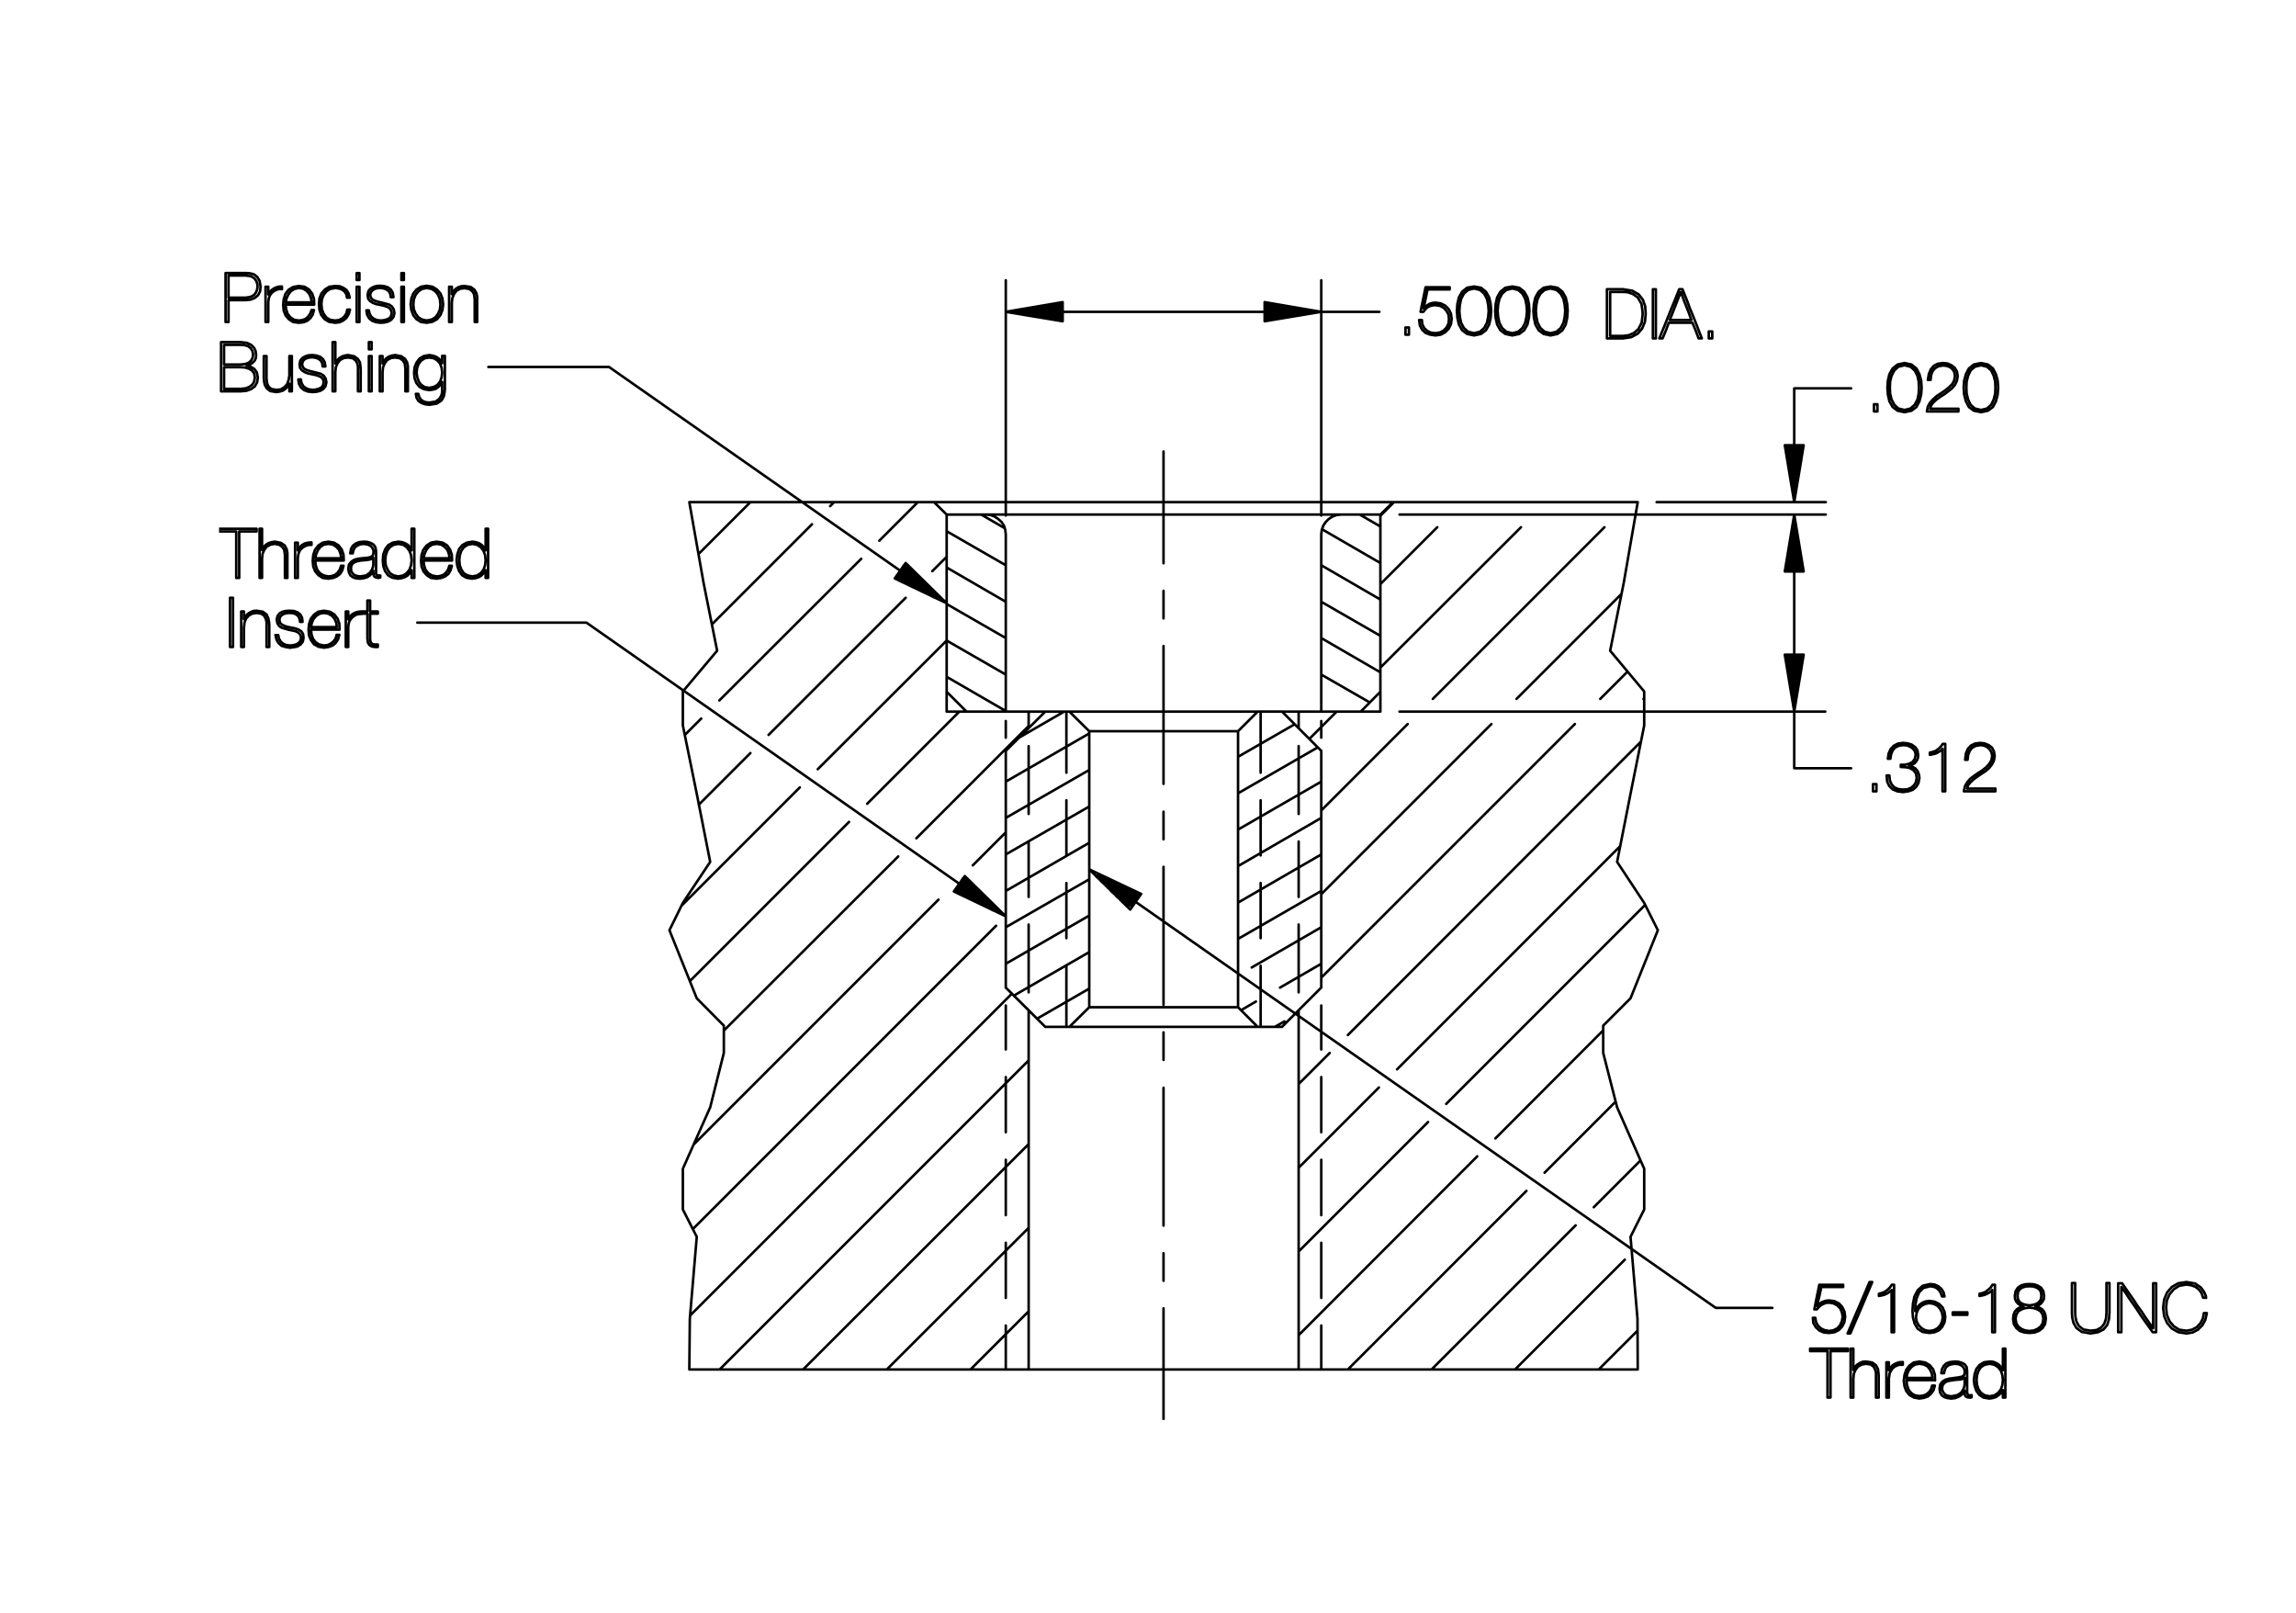<?xml version="1.0" encoding="utf-8"?>
<!-- Generator: Adobe Illustrator 15.1.0, SVG Export Plug-In . SVG Version: 6.00 Build 0)  -->
<!DOCTYPE svg PUBLIC "-//W3C//DTD SVG 1.1//EN" "http://www.w3.org/Graphics/SVG/1.1/DTD/svg11.dtd">
<svg version="1.1" id="Layer_1" xmlns="http://www.w3.org/2000/svg" xmlns:xlink="http://www.w3.org/1999/xlink" x="0px" y="0px"
	 width="262px" height="184px" viewBox="0 0 262 184" enable-background="new 0 0 262 184" xml:space="preserve">
<g>
	<g>
		<defs>
			<rect id="SVGID_1_" x="25" y="31" width="227" height="131"/>
		</defs>
		<clipPath id="SVGID_2_">
			<use xlink:href="#SVGID_1_"  overflow="visible"/>
		</clipPath>
		
			<path clip-path="url(#SVGID_2_)" fill="none" stroke="#000000" stroke-width="0.288" stroke-linecap="round" stroke-linejoin="round" stroke-miterlimit="10" d="
			M132.771,51.507v12.756 M132.771,67.409v3.146 M132.771,73.702v15.732 M132.771,92.609v3.146 M132.771,98.901v15.732
			 M132.771,117.78v3.146 M132.771,124.102v15.731 M132.771,142.979v3.146 M132.771,149.272V162l0,0 M157.518,58.707l1.445-1.417
			 M153.039,58.707h-40.507 M143.854,81.186v6.973 M143.854,91.305v6.292 M143.854,100.744v6.293 M143.854,110.184v6.973l0,0
			 M121.688,88.159v-6.973 M121.688,91.305v6.292 M121.688,100.744v6.293 M121.688,110.184v6.973l0,0 M141.275,114.917V83.425
			 M124.296,83.425v31.492 M114.771,112.678V85.664 M150.771,85.664v27.014 M148.191,92.864v-7.739 M148.191,96.011v6.321
			 M148.191,105.479v7.738l0,0 M117.379,92.864v-7.739 M117.379,96.011v6.321 M117.379,105.479v7.738l0,0 M117.379,117.156
			L117.379,117.156 M119.279,117.156l-1.899-1.898 M146.293,117.156l1.898-1.898 M119.279,81.186l-4.507,4.479 M150.771,85.664
			l-4.479-4.479 M150.771,82.263v1.899 M114.771,114.719v5.018 M114.771,122.883v6.293 M114.771,132.321v6.321 M114.771,141.789
			v6.293 M114.771,151.229v5.018l0,0 M150.771,119.736v-5.018 M150.771,122.883v6.293 M150.771,132.321v6.321 M150.771,141.789
			v6.293 M150.771,151.229v5.018l0,0 M124.296,114.917l-2.268,2.239 M143.515,117.156l-2.239-2.239 M122.028,117.156h-2.75
			 M122.028,117.156h21.486h2.778 M146.293,81.186h-2.778h-21.486h-2.75 M122.028,81.186l2.268,2.239 M141.275,83.425l2.239-2.239
			 M141.275,83.425h-16.979 M124.296,114.917h16.979 M148.191,115.258v40.988 M108.025,81.186v-2.268 M157.518,78.918v2.268h-2.239
			 M110.293,81.186h-2.268 M185.297,66.446l1.587-9.156 M185.297,66.446l-1.56,7.795l3.884,4.649v3.883l-1.56,7.795l0,0l-1.53,7.767
			l3.09,4.677l1.559,3.118l-3.118,7.767l-3.118,3.118v3.118l1.588,6.208l0,0l0,0l3.09,7.001v4.649l-1.56,3.118l0,0l0.794,9.354l0,0
			l0.028,5.783 M158.963,57.29H106.58 M158.963,57.29h27.921 M186.884,156.246h-38.692h-30.812 M117.379,115.258l-2.608-2.58
			 M148.191,115.258l2.58-2.58 M125.827,99.922h-0.793l0.283,0.284h1.134l0.595,0.283H125.6l0.312,0.283h1.729l0.596,0.283h-2.041
			l0.283,0.284h2.353l0.595,0.283h-2.665l0.283,0.283h2.977 M130.079,102.189h-2.75l0.312,0.284h2.24l-0.199,0.283h-1.757
			l0.283,0.283h1.276l-0.199,0.284h-0.793 M128.973,103.777l1.247-1.786l-5.924-2.806L128.973,103.777 M129.597,102.898
			l66.188,46.317h6.463 M207.038,149.386h0.283l0.227-0.255l0.256-0.227l0.283-0.142l0.283-0.113l0.34-0.028l0.511,0.085
			l0.425,0.227l0.341,0.34l0.198,0.454l0.085,0.481l-0.085,0.511l-0.198,0.453l-0.312,0.368l-0.453,0.228l-0.511,0.085l-0.481-0.085
			l-0.425-0.199l-0.341-0.312l-0.227-0.396l-0.085-0.511h-0.283l0.057,0.596l0.283,0.481l0.396,0.369l0.511,0.227l0.595,0.057
			l0.624-0.085l0.51-0.256l0.369-0.396l0.255-0.51l0.085-0.624l-0.085-0.595l-0.255-0.511l-0.369-0.396l-0.51-0.256l-0.624-0.085
			l-0.312,0.028l-0.283,0.085l-0.283,0.114l-0.228,0.198l-0.227,0.227v-0.028l0.085-0.511l0.142-0.566l0.114-0.539l0.113-0.538
			h0.623h0.624h0.623h0.624v-0.255h-0.681h-0.68h-0.681h-0.681l-0.142,0.708l-0.142,0.681l-0.142,0.709L207.038,149.386
			 M211.46,151.398l-0.312,0.737 M211.46,151.398l0.312-0.737l0.312-0.708l0.312-0.737l0.312-0.737l0.312-0.736l0.312-0.737
			l0.312-0.737h-0.312l-0.312,0.737l-0.312,0.737l-0.312,0.736l-0.312,0.737l-0.312,0.709l-0.312,0.736l-0.312,0.737l-0.312,0.737
			h0.312 M215.882,146.58h0.255H215.882l-0.227,0.312l-0.255,0.255l-0.312,0.227l-0.34,0.143l-0.34,0.085v0.255l0.312-0.057
			l0.312-0.085l0.312-0.142l0.255-0.171l0.255-0.227v0.596v0.623v0.596v0.595v0.596v0.624v0.595v0.596h0.283v-0.652v-0.681v-0.68
			v-0.681v-0.68v-0.681v-0.652v-0.708 M219.681,151.768l0.481,0.085 M219.681,151.768l-0.397-0.228l-0.34-0.34l-0.227-0.425
			l-0.085-0.482l0.085-0.51l0.198-0.454l0.34-0.34l0.426-0.227l0.481-0.085l0.511,0.085l0.425,0.227l0.312,0.368l0.198,0.426
			l0.085,0.51l-0.085,0.482l-0.198,0.425l-0.312,0.34l-0.425,0.228l-0.511,0.085 M221.892,147.912l-0.113-0.482l-0.256-0.396
			l-0.34-0.283l-0.425-0.198l-0.511-0.057l-0.851,0.198l-0.566,0.51l-0.369,0.709l-0.17,0.822l-0.057,0.821l0.057,0.766l0.199,0.709
			l0.34,0.566l0.566,0.369l0.766,0.113l0.596-0.085l0.51-0.227l0.368-0.397l0.256-0.51l0.085-0.596l-0.085-0.595l-0.228-0.511
			l-0.396-0.396l-0.51-0.256l-0.596-0.085l-0.425,0.057l-0.369,0.143l-0.34,0.255l-0.283,0.312l-0.198,0.396v-0.028l0.028-0.708
			l0.142-0.737L219,147.43 M219,147.43l0.481-0.481l0.766-0.198l0.397,0.057l0.34,0.142l0.283,0.255l0.198,0.312l0.142,0.396h0.284
			 M224.499,149.727v0.283V149.727h-0.851h-0.821v0.283h0.821h0.851 M227.362,146.58h0.283H227.362l-0.198,0.312l-0.284,0.255
			l-0.283,0.227l-0.34,0.143l-0.369,0.085v0.255l0.312-0.057l0.312-0.085l0.312-0.142l0.284-0.171l0.227-0.227v0.596v0.623v0.596
			v0.595v0.596v0.624v0.595v0.596h0.312v-0.652v-0.681v-0.68v-0.681v-0.68v-0.681v-0.652v-0.708 M233.173,150.463l-0.085,0.511
			l-0.227,0.368l-0.369,0.283l-0.425,0.171l-0.481,0.057l-0.482-0.057l-0.425-0.171l-0.369-0.283l-0.227-0.368l-0.085-0.511
			l0.085-0.481l0.227-0.368l0.369-0.228l0.425-0.142l0.482-0.057l0.481,0.057l0.425,0.142l0.369,0.228l0.227,0.368L233.173,150.463
			 M229.941,148.195l-0.028-0.34 M229.941,148.195l0.142,0.312l0.198,0.228l0.284,0.198l0.34,0.113l0,0l-0.396,0.113l-0.341,0.198
			l-0.255,0.284l-0.142,0.368l-0.057,0.453l0.085,0.596l0.283,0.453l0.397,0.341l0.51,0.17l0.596,0.057l0.595-0.057l0.511-0.198
			l0.396-0.312l0.283-0.453l0.085-0.624l-0.057-0.425l-0.142-0.368l-0.255-0.284l-0.34-0.198l-0.397-0.113l0,0l0.341-0.113
			l0.283-0.198l0.198-0.256l0.142-0.283l0.028-0.34l-0.085-0.539l-0.255-0.396l-0.396-0.255l-0.454-0.142l-0.481-0.028
			 M231.586,146.495l-0.482,0.028l-0.481,0.142l-0.369,0.255l-0.255,0.396l-0.085,0.539 M232.946,147.855l-0.057,0.396l-0.227,0.312
			l-0.284,0.198l-0.396,0.113l-0.396,0.057l-0.397-0.057l-0.396-0.113l-0.312-0.198l-0.199-0.312l-0.057-0.396l0.057-0.454
			l0.199-0.312l0.312-0.198l0.368-0.113l0.426-0.028l0.425,0.028l0.368,0.113l0.312,0.198l0.198,0.312L232.946,147.855
			 M236.433,147.231v-0.821 M236.433,147.231v0.851v0.851v0.822l0.028,0.538l0.142,0.624l0.341,0.595l0.623,0.454l0.992,0.17
			l0.851-0.142l0.624-0.312l0.425-0.51l0.198-0.652l0.057-0.765v-0.851v-0.822v-0.851v-0.851h-0.34v0.851v0.851v0.822v0.851
			l-0.057,0.708l-0.198,0.567l-0.341,0.425l-0.51,0.283l-0.709,0.086l-0.822-0.143l-0.51-0.396l-0.283-0.51l-0.113-0.539
			l-0.029-0.481v-0.851v-0.822v-0.851v-0.851h-0.368 M241.705,151.994h0.368v-0.624v-0.651v-0.652v-0.652v-0.651v-0.652v-0.623
			v-0.652l0,0l0.454,0.624l0.425,0.651l0.454,0.652l0.453,0.651l0.425,0.652l0.454,0.652l0.453,0.623l0.454,0.652h0.396v-0.681
			v-0.709v-0.68v-0.709v-0.709v-0.708v-0.681v-0.708h-0.34v0.623v0.652v0.651v0.624v0.652v0.651v0.624v0.651h-0.028l-0.426-0.623
			l-0.453-0.652 M244.795,150.265l-0.425-0.651l-0.454-0.624l-0.425-0.652l-0.454-0.651l-0.453-0.652l-0.426-0.623h-0.453v0.68
			v0.709v0.708v0.709v0.681v0.708v0.681v0.709 M251.739,148.082l-0.028-0.227l-0.198-0.454l-0.368-0.51l-0.652-0.453l-0.992-0.171
			l-0.936,0.143l-0.736,0.425l-0.539,0.624l-0.34,0.821l-0.113,0.936l0.113,0.936l0.34,0.794l0.539,0.623l0.736,0.426l0.936,0.142
			l0.709-0.113l0.595-0.312l0.511-0.51l0.34-0.624l0.17-0.765h-0.34l-0.113,0.623l-0.283,0.539l-0.426,0.453l-0.538,0.283
			l-0.624,0.114l-0.821-0.114l-0.624-0.396l-0.482-0.566l-0.312-0.737l-0.085-0.822l0.085-0.822l0.312-0.708l0.482-0.567
			l0.624-0.396l0.821-0.142l0.539,0.085l0.481,0.17l0.426,0.34l0.283,0.397l0.17,0.51h0.34 M103.604,64.49h-0.454l-0.198,0.284
			h0.935l0.284,0.283h-1.417l-0.198,0.284h1.899l0.284,0.283h-2.381l-0.199,0.284h2.891l0.284,0.283h-2.834l0.595,0.284h2.523
			l0.283,0.283h-2.211l0.595,0.284h1.899l0.312,0.283h-1.616l0.595,0.284h1.304l0.283,0.283h-0.992l0.567,0.284h0.709
			 M102.101,65.992l1.247-1.758 M102.101,65.992l5.924,2.834l-4.677-4.592 M102.725,65.113L69.503,41.87H55.727 M26.531,41.898
			h-0.964 M26.531,41.898h0.935l0.454,0.028l0.425,0.113l0.369,0.199l0.283,0.34l0.085,0.51l-0.085,0.454l-0.198,0.34l-0.34,0.255
			l-0.425,0.17l-0.567,0.057h-0.935h-0.964V43.74v-0.624v-0.595v-0.624 M25.793,44.647h-0.567 M25.793,44.647h0.567h0.539h0.567
			l0.652-0.057l0.539-0.198l0.425-0.312l0.255-0.454l0.085-0.539l-0.113-0.595l-0.284-0.397l-0.368-0.227l-0.312-0.142l-0.17-0.028
			h-0.028l0.368-0.114l0.284-0.17l0.255-0.255l0.142-0.312l0.028-0.34l-0.057-0.453l-0.17-0.369l-0.34-0.34l-0.482-0.227
			l-0.709-0.085h-0.567H26.36h-0.567h-0.567v0.708v0.708v0.681v0.708v0.708v0.709v0.68v0.708 M25.567,39.347h0.964h0.935
			l0.425,0.028l0.397,0.114l0.312,0.227l0.198,0.312l0.085,0.396l-0.057,0.397l-0.17,0.312l-0.284,0.255l-0.397,0.142l-0.51,0.057
			h-0.935h-0.964v-0.567V40.48v-0.567V39.347 M33.022,40.623h0.283H33.022v0.539V41.7v0.539v0.567l-0.085,0.539l-0.17,0.482
			l-0.312,0.34l-0.397,0.255l-0.51,0.057l-0.539-0.085l-0.34-0.255l-0.17-0.34l-0.057-0.34l-0.028-0.284v-0.652v-0.624v-0.624
			v-0.652h-0.312v0.624v0.624v0.624 M30.102,42.493v0.624l0.028,0.369l0.085,0.425l0.227,0.397l0.397,0.312l0.708,0.113l0.369-0.057
			l0.368-0.113l0.284-0.198l0.255-0.255l0.17-0.34h0.028v0.878h0.283v-0.51v-0.51v-0.482v-0.51v-0.51v-0.51v-0.482v-0.51
			 M34.042,43.315l0.085,0.51l0.227,0.396l0.34,0.284l0.454,0.17l0.51,0.057l0.425-0.028l0.454-0.113l0.34-0.198l0.255-0.312
			l0.114-0.454l-0.085-0.425l-0.198-0.312l-0.312-0.227l-0.397-0.113L35.8,42.437l-0.369-0.085l-0.368-0.113l-0.312-0.142
			l-0.198-0.227l-0.085-0.312l0.085-0.312l0.17-0.227l0.255-0.142l0.312-0.085l0.34-0.028l0.396,0.057l0.312,0.113l0.255,0.199
			l0.17,0.283l0.057,0.397h0.312l-0.085-0.51l-0.198-0.34l-0.312-0.255l-0.425-0.142l-0.481-0.057l-0.425,0.029l-0.369,0.113
			l-0.34,0.198l-0.227,0.284l-0.085,0.425l0.057,0.425l0.227,0.284l0.312,0.198l0.369,0.142l0.425,0.085l0.396,0.085l0.369,0.113
			l0.312,0.142l0.227,0.255l0.057,0.34l-0.085,0.369l-0.198,0.227l-0.312,0.142l-0.34,0.085l-0.34,0.028l-0.425-0.057l-0.34-0.142
			l-0.283-0.227l-0.199-0.34l-0.085-0.425h-0.283 M37.954,39.744v-0.708 M37.954,39.744v0.708v0.681v0.708v0.708v0.709v0.68v0.708
			h0.312v-0.539V43.57v-0.539v-0.567l0.057-0.567l0.198-0.454l0.284-0.368l0.425-0.227l0.482-0.057l0.539,0.085l0.34,0.255
			l0.17,0.312l0.085,0.369v0.283v0.652v0.624v0.624v0.652h0.312v-0.624V43.4v-0.624v-0.624l-0.028-0.369l-0.057-0.425l-0.227-0.397
			l-0.425-0.312l-0.708-0.142l-0.369,0.057l-0.34,0.113l-0.312,0.198l-0.255,0.284l-0.17,0.312l0,0v-0.595v-0.624v-0.595v-0.624
			h-0.312 M42.404,44.137v0.51 M42.404,44.137v-0.482v-0.51v-0.51v-0.51v-0.482v-0.51v-0.51h-0.312v0.992v0.51v0.51v0.992v0.51v0.51
			h0.312 M42.404,39.857v-0.822h-0.312v0.822H42.404 M43.34,44.647h0.312v-0.539V43.57v-0.539v-0.567l0.057-0.567l0.198-0.454
			l0.284-0.368l0.425-0.227l0.482-0.057l0.539,0.085l0.34,0.255l0.198,0.312l0.057,0.369l0.028,0.283v0.652v0.624v0.624v0.652h0.284
			v-0.624V43.4v-0.624v-0.624v-0.369l-0.085-0.425l-0.227-0.397l-0.425-0.312l-0.708-0.142l-0.368,0.057l-0.34,0.113l-0.312,0.198
			l-0.255,0.284l-0.142,0.312 M43.68,41.473h-0.029v-0.85H43.34v0.992v0.51v0.51v0.992v0.51v0.51 M48.98,40.792l0.539,0.085
			l0.397,0.255l0.312,0.368l0.17,0.482l0.057,0.539l-0.057,0.51l-0.17,0.482l-0.312,0.397l-0.397,0.227L48.98,44.25l-0.51-0.085
			l-0.396-0.255l-0.284-0.369l-0.17-0.482l-0.085-0.539l0.057-0.51l0.17-0.482l0.312-0.396l0.396-0.255L48.98,40.792 M50.455,40.623
			v0.822l0,0l-0.17-0.312l-0.255-0.255l-0.312-0.198l-0.369-0.113l-0.369-0.057l-0.624,0.114l-0.482,0.283l-0.34,0.454l-0.227,0.539
			l-0.057,0.624l0.057,0.624l0.199,0.539l0.368,0.454l0.482,0.255l0.624,0.113l0.397-0.057l0.34-0.085l0.283-0.199l0.255-0.255
			l0.198-0.34l0,0v0.936v0.255l-0.085,0.34l-0.227,0.397l-0.425,0.312l-0.681,0.114l-0.396-0.029l-0.34-0.113l-0.283-0.198
			l-0.17-0.284l-0.113-0.368H47.45l0.085,0.454l0.227,0.368l0.34,0.227l0.425,0.142l0.481,0.057l0.851-0.142l0.539-0.369
			l0.255-0.482l0.085-0.482l0.028-0.283v-0.964v-0.936v-0.964v-0.963h-0.312 M109.896,100.206h0.454 M109.896,100.206l-0.198,0.283
			h0.936l0.283,0.283H109.5l-0.199,0.283h1.899l0.283,0.284h-2.381l-0.198,0.283h2.891l0.284,0.283h-2.835l0.595,0.283h2.523
			l0.284,0.284h-2.211l0.596,0.283h1.899l0.312,0.283h-1.616l0.595,0.284h1.304 M113.524,103.324l0.284,0.283h-0.992l0.567,0.283
			h0.708 M108.848,101.708l1.247-1.758 M108.848,101.708l5.924,2.835l-4.677-4.593 M109.471,100.829L66.924,71.038H47.62
			 M26.587,73.815h-0.34 M26.587,73.815v-0.708v-0.708v-0.681v-0.708v-0.708V69.62v-0.708v-0.708h-0.34v0.708v0.68v0.709v0.708v0.68
			v0.709v0.708v0.708 M27.523,73.815h0.312v-0.539V72.71v-0.539v-0.539l0.057-0.567l0.17-0.454l0.312-0.368l0.397-0.227l0.51-0.085
			l0.539,0.085l0.34,0.255l0.17,0.34l0.085,0.34v0.312v0.624v0.624v0.652v0.652h0.312v-0.624v-0.624v-0.624v-0.624l-0.029-0.369
			l-0.085-0.425l-0.198-0.425l-0.425-0.312l-0.708-0.113l-0.369,0.028l-0.34,0.142l-0.312,0.198l-0.255,0.255l-0.17,0.34l0,0v-0.878
			h-0.312v1.021v0.482v0.51v1.021v0.51V73.815 M31.548,72.965l-0.113-0.51 M31.548,72.965l0.227,0.396l0.34,0.312l0.454,0.142
			l0.51,0.085l0.425-0.057l0.425-0.085l0.369-0.227l0.255-0.312l0.085-0.454l-0.057-0.425l-0.199-0.312l-0.312-0.198l-0.397-0.142
			l-0.454-0.085l-0.397-0.085l-0.368-0.113l-0.284-0.142l-0.227-0.227l-0.057-0.34l0.057-0.283l0.198-0.227l0.255-0.142l0.312-0.085
			l0.34-0.028l0.369,0.028l0.34,0.113l0.255,0.199l0.17,0.312l0.057,0.369h0.284l-0.057-0.482 M34.467,70.471l-0.198-0.369
			l-0.34-0.255l-0.396-0.142l-0.482-0.028l-0.425,0.028l-0.397,0.085l-0.34,0.198l-0.227,0.312l-0.085,0.396l0.085,0.425
			l0.199,0.312l0.312,0.198l0.397,0.113l0.397,0.114l0.425,0.085l0.369,0.085l0.312,0.17l0.198,0.227l0.085,0.34l-0.085,0.369
			l-0.227,0.255l-0.284,0.142l-0.34,0.085l-0.34,0.028l-0.425-0.057l-0.34-0.142l-0.283-0.255l-0.198-0.34l-0.085-0.396h-0.312
			 M38.748,71.832l-0.028-0.681l-0.198-0.567l-0.369-0.482l-0.51-0.312l-0.68-0.113l-0.652,0.113l-0.482,0.34l-0.369,0.481
			l-0.198,0.595l-0.057,0.652l0.057,0.652l0.227,0.539l0.34,0.454l0.51,0.283l0.624,0.113l0.539-0.085l0.454-0.17l0.34-0.284
			l0.283-0.425l0.142-0.51h-0.312l-0.113,0.425l-0.227,0.312l-0.312,0.255l-0.34,0.17l-0.454,0.057l-0.539-0.113l-0.397-0.255
			l-0.312-0.396l-0.17-0.51l-0.057-0.539h0.822h0.793h0.822H38.748 M35.488,71.548l0.085-0.454l0.198-0.454l0.312-0.368l0.397-0.255
			l0.482-0.085l0.51,0.085l0.425,0.255l0.283,0.34l0.199,0.454l0.057,0.482h-0.737h-0.737h-0.737H35.488 M39.457,69.762h0.283
			H39.457v1.021v0.482v0.51v1.021v0.51v0.51h0.283v-0.567V72.71v-0.567v-0.539l0.028-0.34l0.057-0.255l0.085-0.198l0.142-0.199
			l0.142-0.17l0.227-0.17l0.227-0.142l0.255-0.057l0.199-0.028h0.198 M41.299,70.045v-0.283l-0.397,0.028l-0.396,0.113l-0.34,0.198
			l-0.255,0.255l-0.142,0.312H39.74v-0.907 M42.234,69.762h0.879 M42.234,69.762v-0.624v-0.624h-0.312v0.624v0.624h-0.737v0.255
			h0.737v0.709v0.708v0.708v0.708l0.057,0.454l0.17,0.284l0.283,0.17l0.312,0.057h0.369v-0.283h-0.312l-0.255-0.028l-0.17-0.113
			l-0.113-0.227l-0.028-0.312v-0.708v-0.708v-0.708v-0.709h0.879v-0.255 M26.956,61.287v-0.652 M26.956,61.287v0.68v0.652v0.652
			v0.68v0.652v0.652v0.681h0.34v-0.652v-0.68v-0.652v-0.68v-0.652v-0.652v-0.68v-0.652h0.992h0.992v-0.312h-0.539h-0.539h-0.539
			h-0.539h-0.51h-0.567h-0.51H25v0.312h0.964h0.992 M29.62,60.323v0.709v0.708v0.68v0.708v0.709v0.68v0.708v0.709h0.284v-0.539
			V64.83v-0.539v-0.539l0.057-0.567l0.198-0.454l0.284-0.369l0.425-0.227l0.482-0.085l0.539,0.114l0.34,0.255l0.199,0.312
			l0.057,0.34l0.028,0.312v0.624v0.652v0.624v0.652h0.283v-0.624v-0.624v-0.624v-0.624v-0.369 M32.795,63.072l-0.085-0.425
			l-0.227-0.425l-0.425-0.284l-0.68-0.142l-0.369,0.057l-0.369,0.113l-0.312,0.199l-0.255,0.255l-0.142,0.34h-0.028v-0.595v-0.624
			v-0.596v-0.624H29.62 M33.674,61.91h0.312 M33.674,61.91v0.992v0.51v0.51v0.992v0.51v0.51h0.312v-0.567V64.83v-0.539v-0.567
			l0.028-0.312l0.057-0.255l0.085-0.227l0.113-0.198l0.17-0.17l0.227-0.17l0.227-0.113l0.227-0.085l0.227-0.028h0.198v-0.284
			L35.12,61.91l-0.397,0.113l-0.312,0.199l-0.255,0.283l-0.142,0.284h-0.028V61.91 M39.201,63.299l0.028,0.652 M39.201,63.299
			l-0.198-0.595l-0.369-0.482l-0.51-0.312l-0.652-0.113L36.82,61.91l-0.51,0.34l-0.369,0.482l-0.198,0.595l-0.057,0.652l0.057,0.652
			l0.227,0.567l0.369,0.425l0.482,0.312l0.652,0.085l0.539-0.085l0.425-0.17l0.369-0.283l0.255-0.425l0.142-0.51h-0.283
			l-0.142,0.425l-0.227,0.34l-0.283,0.255l-0.369,0.142l-0.425,0.057l-0.539-0.113l-0.425-0.255L36.197,65l-0.17-0.51l-0.057-0.539
			h0.822h0.822h0.794h0.822 M35.97,63.696l0.113-0.482l0.199-0.454l0.283-0.369l0.397-0.255l0.51-0.085l0.51,0.085l0.397,0.255
			l0.312,0.34l0.17,0.454l0.085,0.51h-0.737h-0.737h-0.737H35.97 M42.603,64.405l-0.029,0.227l-0.113,0.34l-0.255,0.369
			l-0.425,0.312l-0.68,0.113l-0.369-0.057l-0.312-0.113l-0.198-0.198L40.08,65.17l-0.028-0.283l0.028-0.312l0.142-0.255l0.227-0.17
			l0.312-0.113l0.397-0.085l0.34-0.028l0.34-0.028l0.34-0.057l0.255-0.085l0.17-0.114V64.405 M42.915,62.846L42.83,62.42
			l-0.198-0.283l-0.34-0.199l-0.369-0.113l-0.425-0.028l-0.51,0.057l-0.425,0.17l-0.312,0.255l-0.198,0.369l-0.085,0.481h0.283
			l0.085-0.368l0.17-0.312l0.255-0.198l0.34-0.142l0.397-0.057l0.481,0.085l0.312,0.142l0.198,0.227l0.085,0.199l0.057,0.142
			l-0.028,0.34l-0.085,0.227l-0.227,0.142l-0.397,0.085l-0.652,0.057l-0.425,0.057l-0.397,0.113l-0.34,0.227l-0.255,0.312
			l-0.085,0.482l0.085,0.454l0.17,0.312l0.312,0.227l0.369,0.113l0.425,0.028l0.425-0.057l0.368-0.113l0.312-0.199l0.227-0.255
			l0.17-0.284l0,0v0.227l0.028,0.17l0.028,0.17l0.113,0.142l0.142,0.057l0.227,0.057h0.057l0.057-0.028h0.028h0.057l0.057-0.028
			v-0.227H43.34h-0.057h-0.028h-0.057H43.17l-0.114-0.028l-0.085-0.057l-0.057-0.113v-0.142V65.17v-0.567v-0.595v-0.567V62.846
			 M44.927,65.652l0.539,0.113 M44.927,65.652l-0.425-0.255l-0.283-0.425L44.02,64.49l-0.057-0.567l0.057-0.567l0.17-0.51
			l0.283-0.397l0.425-0.283l0.567-0.114l0.567,0.114l0.397,0.283l0.312,0.425l0.17,0.482l0.057,0.567l-0.057,0.539l-0.17,0.51
			l-0.312,0.397l-0.397,0.283l-0.567,0.113 M46.968,65.936h0.312v-0.709v-0.68v-0.708v-0.709V62.42v-0.68v-0.708v-0.709h-0.312
			v0.624v0.624v0.624v0.595l0,0l-0.17-0.34l-0.255-0.283l-0.34-0.199l-0.34-0.113l-0.397-0.057l-0.652,0.113l-0.51,0.284
			l-0.34,0.454l-0.227,0.595l-0.057,0.68l0.057,0.652l0.198,0.567l0.34,0.482l0.482,0.284l0.652,0.113l0.425-0.057l0.34-0.113
			l0.312-0.17l0.255-0.283l0.227-0.34l0,0V65.936 M51.588,63.951l-0.028-0.652l-0.198-0.595l-0.34-0.482l-0.51-0.312l-0.68-0.113
			l-0.652,0.113l-0.51,0.34L48.3,62.732l-0.198,0.595l-0.057,0.652l0.057,0.652l0.227,0.567l0.369,0.425l0.482,0.312l0.652,0.085
			l0.539-0.085l0.425-0.17l0.368-0.283l0.255-0.425l0.142-0.51h-0.283l-0.142,0.425l-0.227,0.34l-0.284,0.255l-0.368,0.142
			l-0.425,0.057l-0.539-0.113l-0.425-0.255L48.556,65l-0.17-0.51l-0.057-0.539h0.822h0.822h0.822H51.588 M48.329,63.696l0.113-0.482
			l0.199-0.454l0.283-0.369l0.397-0.255l0.51-0.085l0.51,0.085l0.397,0.255l0.312,0.34l0.17,0.454l0.085,0.51h-0.737h-0.737h-0.737
			H48.329 M53.346,65.652l0.567,0.113 M53.346,65.652l-0.425-0.255l-0.284-0.425l-0.17-0.482l-0.057-0.567l0.057-0.567l0.17-0.51
			l0.284-0.397l0.425-0.283l0.567-0.114l0.539,0.114l0.425,0.283l0.312,0.425l0.17,0.482l0.057,0.567l-0.057,0.539l-0.17,0.51
			l-0.312,0.397l-0.425,0.283l-0.539,0.113 M55.415,65.936h0.284v-0.709v-0.68v-0.708v-0.709V62.42v-0.68v-0.708v-0.709h-0.284
			v0.624v0.624v0.624v0.595h-0.028l-0.17-0.34l-0.255-0.283l-0.312-0.199l-0.369-0.113l-0.368-0.057l-0.652,0.113l-0.51,0.284
			l-0.368,0.454l-0.199,0.595l-0.085,0.68l0.085,0.652l0.199,0.567l0.34,0.482l0.482,0.284l0.652,0.113l0.397-0.057l0.369-0.113
			l0.283-0.17l0.284-0.283l0.198-0.34h0.028V65.936 M26.559,31.438h-0.482 M26.559,31.438h0.51h0.51h0.51l0.567,0.085l0.368,0.227
			l0.227,0.312l0.113,0.34l0.028,0.312l-0.057,0.34l-0.142,0.34l-0.227,0.284l-0.396,0.198l-0.539,0.085h-0.964h-0.992v-0.652
			v-0.624v-0.624v-0.624 M26.077,36.739h-0.34 M26.077,36.739v-0.624v-0.624v-0.624v-0.624h0.964h0.935l0.624-0.057l0.481-0.199
			l0.369-0.312l0.227-0.425l0.057-0.539l-0.114-0.68l-0.283-0.454l-0.369-0.284l-0.454-0.113l-0.396-0.028h-0.595h-0.596h-0.595
			h-0.595v0.68v0.709v0.68v0.708v0.709v0.708v0.68v0.709 M30.301,32.714h0.312 M30.301,32.714v0.992v0.51v0.51v0.992v0.51v0.51
			h0.312V36.2v-0.567v-0.539v-0.567l0.028-0.312l0.057-0.255l0.085-0.227l0.113-0.17l0.17-0.199l0.227-0.17l0.227-0.113l0.227-0.085
			l0.227-0.029l0.198,0.029v-0.312l-0.425,0.028l-0.396,0.142l-0.312,0.199l-0.255,0.255l-0.142,0.284h-0.028v-0.879 M35.828,34.103
			l0.028,0.652 M35.828,34.103l-0.198-0.595l-0.369-0.482l-0.51-0.312l-0.652-0.085l-0.652,0.113l-0.51,0.312l-0.369,0.482
			L32.37,34.16l-0.057,0.624l0.057,0.652l0.227,0.567l0.369,0.425l0.482,0.312l0.652,0.085l0.539-0.057l0.425-0.17l0.368-0.312
			l0.255-0.397l0.142-0.51h-0.284l-0.142,0.397l-0.227,0.34l-0.284,0.255l-0.368,0.142l-0.425,0.057l-0.539-0.085L33.135,36.2
			l-0.312-0.396l-0.17-0.51l-0.057-0.539h0.822h0.822h0.794h0.822 M32.597,34.5l0.113-0.482l0.199-0.425l0.283-0.369l0.397-0.255
			l0.51-0.113l0.51,0.085l0.396,0.255l0.312,0.369l0.17,0.453l0.085,0.482h-0.737h-0.737h-0.737H32.597 M39.91,33.961l-0.142-0.51
			l-0.227-0.368l-0.369-0.255l-0.425-0.17l-0.51-0.028l-0.652,0.085l-0.51,0.312l-0.396,0.453l-0.227,0.567l-0.057,0.652
			l0.057,0.652l0.199,0.567l0.368,0.482l0.51,0.312l0.708,0.114l0.51-0.057l0.425-0.199l0.369-0.312l0.255-0.425l0.142-0.51h-0.312
			l-0.085,0.397l-0.227,0.368l-0.283,0.255l-0.369,0.17l-0.425,0.057l-0.567-0.085l-0.425-0.255l-0.312-0.425l-0.198-0.51
			l-0.057-0.624l0.057-0.539l0.198-0.482l0.312-0.397l0.425-0.284l0.567-0.113l0.425,0.057l0.34,0.114l0.312,0.227l0.199,0.312
			l0.085,0.396H39.91 M41.016,36.229v0.51 M41.016,36.229v-0.482v-0.51v-0.51v-0.51v-0.482v-0.51v-0.51h-0.312v0.992v0.51v0.51
			v0.992v0.51v0.51h0.312 M41.016,31.949v-0.794h-0.312v0.794H41.016 M41.809,35.407l0.085,0.51l0.227,0.397l0.34,0.283l0.454,0.17
			l0.51,0.057l0.425-0.028l0.454-0.114l0.34-0.198l0.255-0.312l0.113-0.453l-0.085-0.425l-0.198-0.312l-0.312-0.227l-0.397-0.113
			l-0.454-0.114l-0.368-0.085L42.83,34.33l-0.312-0.142l-0.198-0.227l-0.085-0.312l0.085-0.312l0.17-0.198l0.255-0.17l0.312-0.085
			l0.34-0.028l0.397,0.057 M43.793,32.912l0.312,0.114l0.255,0.198l0.17,0.284l0.057,0.396h0.312l-0.085-0.51l-0.199-0.34
			l-0.312-0.255l-0.425-0.142l-0.482-0.057l-0.425,0.028l-0.368,0.113l-0.34,0.198l-0.227,0.284l-0.085,0.425l0.057,0.425
			l0.227,0.283l0.312,0.198l0.369,0.142l0.425,0.085l0.397,0.085l0.368,0.113l0.312,0.142l0.198,0.255l0.085,0.34l-0.085,0.368
			l-0.198,0.227l-0.312,0.142l-0.34,0.085l-0.34,0.028L43,36.512l-0.34-0.142l-0.284-0.227l-0.198-0.34l-0.085-0.397h-0.284
			 M46.089,36.229v0.51 M46.089,36.229v-0.482v-0.51v-0.51v-0.51v-0.482v-0.51v-0.51h-0.284v0.992v0.51v0.51v0.992v0.51v0.51h0.284
			 M46.089,31.949v-0.794h-0.284v0.794H46.089 M46.854,34.727l0.085,0.652l0.227,0.595l0.369,0.454l0.51,0.312l0.652,0.085
			l0.652-0.114l0.51-0.283l0.397-0.482l0.227-0.567l0.085-0.652l-0.085-0.681l-0.227-0.567l-0.397-0.453l-0.51-0.312l-0.652-0.113
			l-0.652,0.113l-0.51,0.312l-0.369,0.453l-0.227,0.567L46.854,34.727 M47.167,34.727l0.057-0.567l0.199-0.51l0.312-0.397
			l0.425-0.284l0.539-0.113l0.567,0.113l0.425,0.284l0.312,0.397l0.199,0.51l0.057,0.567L50.2,35.293l-0.199,0.482L49.689,36.2
			l-0.425,0.255l-0.567,0.113l-0.539-0.113L47.733,36.2l-0.312-0.425l-0.199-0.482L47.167,34.727 M51.249,36.739h0.312V36.2v-0.538
			v-0.539v-0.567l0.057-0.539l0.199-0.481l0.283-0.369l0.425-0.227l0.482-0.057l0.539,0.085l0.34,0.255l0.198,0.312l0.057,0.368
			l0.028,0.284v0.652v0.624v0.624v0.652h0.284v-0.624v-0.624v-0.624v-0.624v-0.369l-0.085-0.425l-0.227-0.396l-0.425-0.312
			l-0.708-0.113l-0.369,0.028l-0.34,0.113l-0.312,0.198l-0.255,0.284l-0.17,0.312l0,0v-0.851h-0.312v0.992v0.51v0.51v0.992v0.51
			V36.739 M208.54,154.148v0.68v0.652v0.652v0.68v0.652v0.68v0.652v0.652h0.341v-0.652v-0.652v-0.68v-0.652v-0.651v-0.681v-0.652
			v-0.68h0.992h0.991v-0.284h-0.538h-0.539h-0.538h-0.539h-0.538h-0.539h-0.538h-0.539v0.284h0.992H208.54 M211.177,153.864v0.681
			v0.709v0.708v0.709v0.681v0.708v0.709v0.681h0.312v-0.539v-0.538v-0.539v-0.538l0.057-0.567l0.198-0.453l0.284-0.369l0.425-0.227
			l0.481-0.085l0.539,0.085l0.34,0.255l0.17,0.341l0.085,0.34v0.312v0.624v0.623v0.652v0.624h0.312 M214.38,159.449v-0.596v-0.652
			v-0.595v-0.652l-0.028-0.34l-0.057-0.425l-0.228-0.426l-0.425-0.312l-0.709-0.113l-0.368,0.028l-0.34,0.142l-0.312,0.198
			l-0.255,0.255l-0.17,0.341l0,0v-0.624v-0.595v-0.624v-0.596h-0.312 M215.258,155.424h0.284H215.258v1.021v0.481v0.511v1.021v0.481
			v0.511h0.284v-0.539v-0.538v-0.567v-0.538l0.057-0.341l0.028-0.255l0.113-0.198l0.113-0.198l0.142-0.17l0.227-0.199l0.256-0.113
			l0.227-0.085h0.227h0.198v-0.312l-0.425,0.028l-0.397,0.142l-0.34,0.198l-0.227,0.255l-0.17,0.312h-0.028v-0.907 M220.786,156.812
			l0.028,0.681 M220.786,156.812l-0.199-0.595l-0.368-0.454l-0.51-0.312l-0.681-0.113l-0.652,0.113l-0.481,0.34l-0.368,0.482
			l-0.199,0.595l-0.085,0.652l0.085,0.651l0.199,0.539l0.368,0.453l0.51,0.284l0.624,0.113l0.538-0.085l0.454-0.171l0.34-0.312
			l0.284-0.396l0.142-0.511h-0.312l-0.113,0.397l-0.227,0.34l-0.312,0.255l-0.341,0.142l-0.453,0.057l-0.538-0.085l-0.397-0.255
			l-0.312-0.396l-0.17-0.511l-0.057-0.566h0.821h0.794h0.822h0.822 M217.555,157.21l0.085-0.482l0.198-0.425l0.312-0.369
			l0.397-0.255l0.481-0.085l0.51,0.085l0.426,0.227l0.283,0.369l0.198,0.453l0.057,0.482h-0.736h-0.737h-0.737H217.555
			 M224.188,157.918l-0.028,0.227l-0.113,0.341l-0.256,0.396l-0.425,0.283l-0.681,0.142l-0.396-0.057l-0.283-0.113l-0.198-0.198
			l-0.143-0.255l-0.057-0.255l0.057-0.341l0.143-0.227l0.227-0.198l0.312-0.113l0.368-0.057l0.369-0.057l0.34-0.028l0.312-0.028
			l0.256-0.085l0.198-0.113V157.918 M224.471,156.388l-0.057-0.426l-0.227-0.312l-0.312-0.17l-0.396-0.113l-0.396-0.028
			l-0.539,0.057l-0.425,0.142l-0.312,0.283l-0.199,0.369l-0.085,0.481h0.312l0.085-0.368l0.142-0.312l0.283-0.227l0.34-0.113
			l0.397-0.057l0.453,0.057l0.34,0.17l0.199,0.227l0.085,0.199l0.028,0.142v0.34l-0.085,0.198l-0.228,0.142l-0.425,0.085
			l-0.651,0.086l-0.397,0.057l-0.396,0.113l-0.341,0.198l-0.255,0.34l-0.085,0.482l0.057,0.425l0.198,0.34l0.284,0.199l0.368,0.113
			l0.453,0.057l0.426-0.057l0.368-0.142l0.312-0.199l0.228-0.227l0.142-0.283h0.028v0.198v0.198l0.057,0.17l0.085,0.114l0.17,0.085
			l0.227,0.028h0.057h0.028h0.057l0.057-0.028h0.058v-0.256l-0.058,0.028h-0.057h-0.057h-0.028h-0.028l-0.142-0.028l-0.085-0.085
			l-0.028-0.085l-0.028-0.142v-0.142v-0.596v-0.566v-0.596 M224.471,156.954v-0.566 M226.483,159.193l0.566,0.113 M226.483,159.193
			l-0.425-0.283l-0.284-0.396l-0.17-0.511l-0.057-0.538l0.057-0.567l0.17-0.51l0.284-0.426l0.425-0.255l0.566-0.113l0.539,0.113
			l0.425,0.283l0.312,0.397l0.17,0.51l0.057,0.567l-0.057,0.538l-0.17,0.511l-0.312,0.396l-0.425,0.283l-0.539,0.113
			 M228.553,159.449h0.283v-0.681v-0.709v-0.68v-0.709v-0.709v-0.708v-0.681v-0.709h-0.283v0.596v0.624v0.623v0.624h-0.028
			l-0.17-0.341l-0.256-0.283l-0.312-0.198l-0.368-0.142l-0.369-0.028l-0.651,0.085l-0.511,0.312l-0.368,0.454l-0.198,0.595
			l-0.085,0.681l0.085,0.623l0.198,0.596l0.34,0.453l0.482,0.312l0.651,0.113l0.397-0.057l0.368-0.113l0.283-0.199l0.284-0.255
			l0.198-0.34h0.028V159.449 M208.342,57.29h-19.304 M208.342,58.707H159.7 M204.742,50.799v-6.491 M204.742,65.198v15.987
			 M204.742,44.308h6.491 M205.564,50.799v1.559l-0.284,1.701v-3.26h-0.283v4.96 M204.714,57.12v-6.321h-0.284v4.62l-0.283-1.701
			v-2.919h-0.283v1.219 M203.665,50.799h2.154l-1.077,6.491L203.665,50.799 M205.564,63.668v1.53h-0.284v-3.231l-0.283-1.701v4.932
			h-0.283v-6.292l-0.284,1.701v4.592h-0.283v-2.891l-0.283,1.701v1.19h-0.198h2.154l-1.077-6.491l-1.077,6.491 M214.238,46.943
			v-0.822h-0.397v0.822H214.238 M217.327,47.029l0.794-0.17l0.567-0.425l0.34-0.652l0.198-0.765l0.057-0.794l-0.057-0.793
			l-0.198-0.737l-0.34-0.652l-0.567-0.454l-0.794-0.17l-0.793,0.17l-0.567,0.454l-0.368,0.652l-0.17,0.737l-0.057,0.793l0.057,0.794
			l0.17,0.765l0.368,0.652l0.567,0.425L217.327,47.029v-0.255l-0.708-0.17l-0.454-0.425l-0.312-0.595l-0.17-0.68l-0.028-0.681
			l0.028-0.68l0.17-0.68l0.312-0.595l0.454-0.425l0.708-0.17l0.681,0.17l0.482,0.425l0.312,0.595l0.142,0.68l0.028,0.68
			l-0.028,0.681l-0.142,0.68l-0.312,0.595l-0.482,0.425l-0.681,0.17 M220.247,46.632l0.113-0.369l0.255-0.34l0.369-0.34l0.425-0.312
			l0.454-0.283l0.453-0.34l0.425-0.34l0.341-0.397l0.227-0.482l0.085-0.51l-0.085-0.539l-0.255-0.425l-0.369-0.283l-0.453-0.199
			l-0.511-0.057l-0.595,0.085l-0.453,0.227l-0.341,0.397l-0.227,0.538l-0.113,0.681h0.312l0.057-0.539l0.17-0.454l0.284-0.34
			l0.396-0.227l0.539-0.085l0.425,0.057l0.368,0.142l0.284,0.255l0.198,0.34l0.057,0.425l-0.085,0.482l-0.228,0.425l-0.368,0.368
			l-0.425,0.34l-0.454,0.312l-0.481,0.312l-0.426,0.369l-0.368,0.397l-0.255,0.453l-0.113,0.567h0.879h0.906h0.907h0.907v-0.312
			h-0.822h-0.793h-0.822H220.247 M226.059,47.029l0.793-0.17l0.567-0.425l0.34-0.652l0.198-0.765l0.057-0.794l-0.057-0.793
			l-0.198-0.737l-0.34-0.652l-0.567-0.454l-0.793-0.17l-0.822,0.17l-0.567,0.454l-0.34,0.652l-0.198,0.737l-0.057,0.793l0.057,0.794
			l0.198,0.765l0.34,0.652l0.567,0.425L226.059,47.029v-0.255l-0.709-0.17l-0.482-0.425l-0.283-0.595l-0.17-0.68l-0.028-0.681
			l0.028-0.68l0.17-0.68l0.283-0.595l0.482-0.425l0.709-0.17l0.68,0.17l0.482,0.425l0.283,0.595l0.17,0.68l0.028,0.68l-0.028,0.681
			l-0.17,0.68l-0.283,0.595l-0.482,0.425l-0.68,0.17 M208.285,81.186H159.7 M114.771,58.82V31.977 M150.771,31.977V58.82
			 M157.404,35.577h-42.633 M119.761,34.727h1.502 M119.761,34.727l-1.672,0.283h3.174v0.284h-4.847l-1.645,0.283h6.491v0.284h-4.79
			l1.701,0.283h3.089v0.284h-1.389 M121.263,36.654v-2.183 M121.263,36.654l-6.491-1.077l6.491-1.105 M144.309,34.727h1.474
			 M144.309,34.727v0.283h3.146l1.644,0.284h-4.79v0.283h6.463 M149.07,35.86h-4.762v0.283h3.061l-1.7,0.284h-1.36v0.227v-2.183
			 M144.309,36.654l6.463-1.077l-6.463-1.105 M160.777,37.363v0.822 M160.777,37.363h-0.396v0.822h0.396 M162.109,35.577h0.312
			l0.228-0.283l0.227-0.227l0.283-0.142l0.312-0.085l0.341-0.028l0.51,0.085l0.426,0.227l0.312,0.34l0.227,0.425l0.057,0.51
			l-0.057,0.51l-0.198,0.425l-0.34,0.368l-0.426,0.227l-0.51,0.085l-0.511-0.057l-0.425-0.199l-0.34-0.312l-0.228-0.425l-0.057-0.51
			h-0.312l0.085,0.624l0.255,0.482l0.397,0.369l0.538,0.198l0.596,0.085l0.595-0.085l0.511-0.283l0.396-0.397l0.255-0.51
			l0.085-0.624l-0.085-0.595l-0.255-0.51l-0.396-0.397l-0.511-0.255l-0.595-0.085l-0.312,0.028l-0.312,0.085l-0.255,0.142
			l-0.255,0.17l-0.198,0.227h-0.029l0.114-0.539l0.113-0.539l0.113-0.539l0.113-0.539h0.624h0.651h0.624h0.623v-0.255h-0.68h-0.681
			h-0.681h-0.708l-0.142,0.68l-0.143,0.709l-0.142,0.68l-0.142,0.708 M168.204,38.27l0.794-0.17l0.566-0.425l0.368-0.652
			l0.171-0.765l0.057-0.794l-0.057-0.793l-0.171-0.737l-0.368-0.652l-0.566-0.454l-0.794-0.142l-0.794,0.142l-0.566,0.454
			l-0.369,0.652l-0.17,0.737l-0.057,0.793l0.057,0.794l0.17,0.765l0.369,0.652l0.566,0.425L168.204,38.27v-0.255l-0.681-0.17
			l-0.481-0.425l-0.312-0.595l-0.142-0.681l-0.057-0.68l0.057-0.68l0.142-0.68l0.312-0.595l0.481-0.425l0.681-0.17l0.68,0.17
			l0.482,0.425l0.312,0.595l0.142,0.68l0.057,0.68l-0.057,0.68l-0.142,0.681l-0.312,0.595l-0.482,0.425l-0.68,0.17 M172.569,38.27
			l0.794-0.17l0.566-0.425l0.369-0.652l0.17-0.765l0.057-0.794l-0.057-0.793l-0.17-0.737l-0.369-0.652l-0.566-0.454l-0.794-0.142
			l-0.794,0.142l-0.566,0.454l-0.369,0.652l-0.17,0.737l-0.057,0.793l0.057,0.794l0.17,0.765l0.369,0.652l0.566,0.425L172.569,38.27
			v-0.255l-0.681-0.17l-0.481-0.425l-0.312-0.595l-0.143-0.681l-0.057-0.68l0.057-0.68l0.143-0.68l0.312-0.595l0.481-0.425
			l0.681-0.17l0.681,0.17l0.481,0.425l0.312,0.595l0.142,0.68l0.057,0.68l-0.057,0.68l-0.142,0.681l-0.312,0.595l-0.481,0.425
			l-0.681,0.17 M176.935,38.27l0.794-0.17l0.566-0.425l0.369-0.652l0.17-0.765l0.057-0.794l-0.057-0.793l-0.17-0.737l-0.369-0.652
			l-0.566-0.454l-0.794-0.142l-0.794,0.142l-0.566,0.454l-0.369,0.652l-0.17,0.737l-0.057,0.793l0.057,0.794l0.17,0.765l0.369,0.652
			l0.566,0.425L176.935,38.27v-0.255l-0.681-0.17l-0.481-0.425l-0.312-0.595l-0.143-0.681l-0.057-0.68l0.057-0.68l0.143-0.68
			l0.312-0.595l0.481-0.425l0.681-0.17l0.681,0.17l0.481,0.425l0.312,0.595l0.142,0.68l0.058,0.68l-0.058,0.68l-0.142,0.681
			l-0.312,0.595l-0.481,0.425l-0.681,0.17 M159.076,57.29l-1.559,1.559 M117.379,156.246L117.379,156.246 M205.564,76.253v-1.559
			 M205.564,76.253l-0.284,1.701v-3.26h-0.283v4.96 M204.714,81.016v-6.321h-0.284v4.62l-0.283-1.701v-2.919h-0.283v1.219
			 M203.665,74.694h2.154l-1.077,6.491L203.665,74.694 M204.742,81.186v6.463h6.491 M214.124,89.462v0.822 M214.124,89.462h-0.396
			v0.822h0.396 M215.344,89.151l-0.057-0.68 M215.344,89.151l0.227,0.51l0.396,0.396l0.539,0.227l0.651,0.085l0.596-0.085l0.51-0.17
			l0.397-0.34l0.255-0.425l0.113-0.595l-0.057-0.397l-0.142-0.368l-0.255-0.312l-0.341-0.198l-0.396-0.114l0,0l0.34-0.113
			l0.312-0.17l0.227-0.284l0.142-0.312l0.028-0.369l-0.085-0.51l-0.255-0.368l-0.397-0.284l-0.453-0.142l-0.539-0.057l-0.595,0.085
			l-0.482,0.255l-0.34,0.369l-0.227,0.51l-0.085,0.595h0.283l0.085-0.51l0.17-0.425l0.283-0.34l0.397-0.199l0.51-0.085l0.426,0.028
			l0.368,0.142l0.34,0.227l0.228,0.312l0.085,0.397L218.49,86.6l-0.256,0.34l-0.396,0.198l-0.454,0.113h-0.481v0.255l0.539,0.028
			l0.481,0.085l0.425,0.255l0.284,0.369l0.085,0.51l-0.085,0.482l-0.228,0.369l-0.34,0.283l-0.425,0.17l-0.482,0.028l-0.538-0.057
			l-0.454-0.198l-0.312-0.34l-0.198-0.453l-0.057-0.567h-0.312 M221.692,84.871h0.284H221.692l-0.198,0.283l-0.255,0.255
			l-0.312,0.227l-0.341,0.142l-0.368,0.085v0.255l0.312-0.057l0.341-0.085l0.283-0.142l0.283-0.17l0.227-0.227v0.595v0.624v0.595
			v0.595v0.624v0.595v0.595v0.624h0.312v-0.68v-0.681v-0.68v-0.68v-0.68v-0.681v-0.652v-0.68 M224.584,89.604l-0.113,0.368
			 M224.584,89.604l0.255-0.34l0.369-0.34l0.425-0.312l0.454-0.312l0.481-0.312l0.396-0.34l0.341-0.425l0.227-0.454l0.085-0.51
			l-0.085-0.539l-0.227-0.425l-0.369-0.284l-0.481-0.198l-0.511-0.057l-0.595,0.085l-0.454,0.227l-0.34,0.369l-0.227,0.539
			l-0.085,0.708h0.283l0.057-0.539l0.17-0.454l0.284-0.368l0.425-0.227l0.538-0.085l0.397,0.057l0.368,0.17l0.283,0.255l0.199,0.34
			l0.085,0.396l-0.085,0.51l-0.256,0.425l-0.34,0.369l-0.425,0.34l-0.482,0.312l-0.453,0.312l-0.454,0.34l-0.368,0.425l-0.255,0.454
			l-0.113,0.567h0.907h0.906h0.879h0.907v-0.312h-0.794h-0.821h-0.794h-0.822 M187.536,79.74l0.085-0.085 M184.446,33.309h-0.709
			 M184.446,33.309h0.709l0.566,0.028l0.596,0.199l0.566,0.396l0.426,0.737l0.085,0.567l0.057,0.567l-0.113,0.992l-0.369,0.737
			l-0.51,0.454l-0.596,0.255l-0.623,0.085h-0.766h-0.737v-0.624v-0.624v-0.652v-0.624V35.18v-0.624v-0.624v-0.624 M183.369,38.61
			h0.907h0.936l0.935-0.142l0.737-0.397l0.511-0.595l0.312-0.766l0.085-0.907l-0.057-0.851l-0.255-0.737l-0.482-0.624l-0.736-0.425
			l-0.539-0.085l-0.51-0.085h-0.907h-0.936v0.708v0.708v0.68v0.709v0.708v0.708v0.681V38.61 M188.613,38.61h0.34v-0.708v-0.681
			v-0.708v-0.708v-0.681v-0.708v-0.708v-0.708h-0.34v0.708v0.708v0.68v0.709v0.708v0.708v0.681V38.61 M191.334,33.706l0.284-0.708
			 M191.334,33.706l-0.283,0.708l-0.283,0.68l-0.283,0.709l-0.284,0.708l-0.283,0.708l-0.283,0.681l-0.284,0.708h0.369l0.368-0.879
			l0.34-0.907h0.681h0.681h0.651h0.681l0.368,0.878l0.341,0.907h0.368l-0.283-0.708l-0.256-0.681l-0.283-0.708l-0.283-0.708
			l-0.283-0.681l-0.256-0.708l-0.283-0.708l-0.283-0.708h-0.368 M190.853,35.719l-0.312,0.793 M190.853,35.719l0.312-0.794
			l0.312-0.793l0.312-0.794h0.028l0.283,0.794l0.312,0.793l0.312,0.794l0.283,0.793h-0.596h-0.623h-0.624h-0.623 M195.388,37.816
			v0.793 M195.388,37.816h-0.396v0.793h0.396 M148.191,81.186v1.899 M117.379,83.085v-1.899 M114.771,82.263v1.899 M114.771,81.186
			V60.975l-0.057-0.51l-0.142-0.482l-0.283-0.425l-0.369-0.34l-0.425-0.283l-0.454-0.17l-0.51-0.057h-4.507v20.211l2.268,2.268
			h8.986 M146.293,81.186h8.985l2.239-2.268V58.707h-4.479l-0.511,0.057l-0.481,0.17l-0.426,0.283l-0.34,0.34l-0.283,0.425
			l-0.17,0.482l-0.057,0.51v20.211v-0.057l0.113,0.057 M122.028,81.186h-2.75l-4.507,4.479v27.014l4.507,4.479h2.75l2.268-2.239
			V83.425L122.028,81.186 M143.515,81.186l-2.239,2.239v31.492l2.239,2.239h2.778l4.479-4.479V85.664l-4.479-4.479H143.515
			 M106.58,57.29H78.659l1.616,9.156l1.559,7.795l-3.912,4.649v3.883l1.587,7.795l0,0l1.531,7.767l-3.118,4.677l-1.531,3.118
			l3.118,7.767l3.09,3.118v3.118l-1.559,6.208l0,0l0,0l-3.118,7.001v4.649l1.587,3.118l0,0l-0.793,9.354l0,0l-0.057,5.783h38.721
			v-40.988l-2.608-2.58V85.664l2.608-2.579v-1.899h-9.354V58.707L106.58,57.29 M148.191,123.676l3.544-3.543 M150.771,111.544
			l28.941-28.941 M170.188,82.603l-19.417,19.417 M150.771,92.467l9.864-9.864 M152.528,81.186l-3.118,3.118 M157.518,66.644
			l6.491-6.491 M157.348,124.073l-9.156,9.155 M148.191,142.781l14.769-14.769 M168.572,131.925l-20.381,20.409 M153.804,156.246
			l20.381-20.381 M179.798,139.805l-16.441,16.441 M172.881,156.246l12.529-12.529 M186.855,151.824l-4.422,4.422 M173.562,60.153
			l-16.044,16.016 M114.658,60.266l-2.693-1.559 M150.771,81.129l0.113,0.057 M114.771,64.49l-6.746-3.883 M108.025,64.745
			l6.746,3.912 M114.771,72.795l-6.746-3.883 M108.025,73.079l6.746,3.883 M114.885,81.186l-6.86-3.968 M150.771,76.962l5.527,3.175
			 M157.518,76.707l-6.746-3.912 M150.771,68.657l6.746,3.883 M157.518,68.401l-6.746-3.912 M150.856,60.379l6.661,3.855
			 M157.518,60.068l-2.353-1.361 M124.296,104.458l-9.524,5.499 M141.275,94.65l9.496-5.471 M124.296,108.624l-8.589,4.961
			 M141.275,98.816l9.496-5.499 M124.296,112.791l-5.953,3.43 M141.275,102.983l9.496-5.499 M150.771,101.651l-9.496,5.471
			 M142.834,110.382l7.938-4.592 M143.316,114.266l-1.701,0.992 M145.471,117.156l1.105-0.623 M124.296,100.319l-9.524,5.471
			 M141.275,90.511l9.099-5.244 M124.296,96.152l-9.524,5.499 M141.275,86.345l6.463-3.713 M124.296,92.014l-9.524,5.471
			 M114.771,93.317l9.524-5.471 M124.296,83.68l-9.524,5.499 M116.331,84.133l5.103-2.948 M102.498,97.711l-19.899,19.871
			 M78.716,111.941l18.169-18.17 M91.273,89.831L77.78,103.324 M79.736,91.815l5.896-5.896 M78.149,83.85l1.871-1.871
			 M81.238,71.236l11.424-11.424 M85.632,57.29l-5.924,5.924 M107.09,102.644l-27.921,27.921 M79.056,140.23l34.61-34.61
			 M115.48,113.358l-36.736,36.736 M82.117,156.246l35.262-35.263 M117.379,130.536l-25.738,25.71 M101.194,156.246l16.186-16.157
			 M117.379,149.613l-6.633,6.633 M106.381,65.17l1.644-1.644 M94.731,57.743l0.454-0.453 M100.344,61.684l4.394-4.394
			 M111.002,98.731l3.77-3.77 M104.567,95.642l12.812-12.812 M109.471,81.186L98.955,91.702 M93.314,87.762l14.711-14.683
			 M103.348,68.203L87.701,83.85 M82.089,79.91l16.186-16.157 M163.498,79.74l19.588-19.587 M185.013,67.778L173.051,79.74
			 M182.604,79.74l3.118-3.118 M150.771,109.957l-4.706,2.721 M153.804,118.092l33.448-33.477 M184.871,96.549l-25.454,25.455
			 M165.029,125.944l22.705-22.706 M182.943,117.554l-12.302,12.33 M176.254,133.796l8.107-8.107 M187.195,132.407l-5.328,5.328"/>
	</g>
</g>
</svg>

